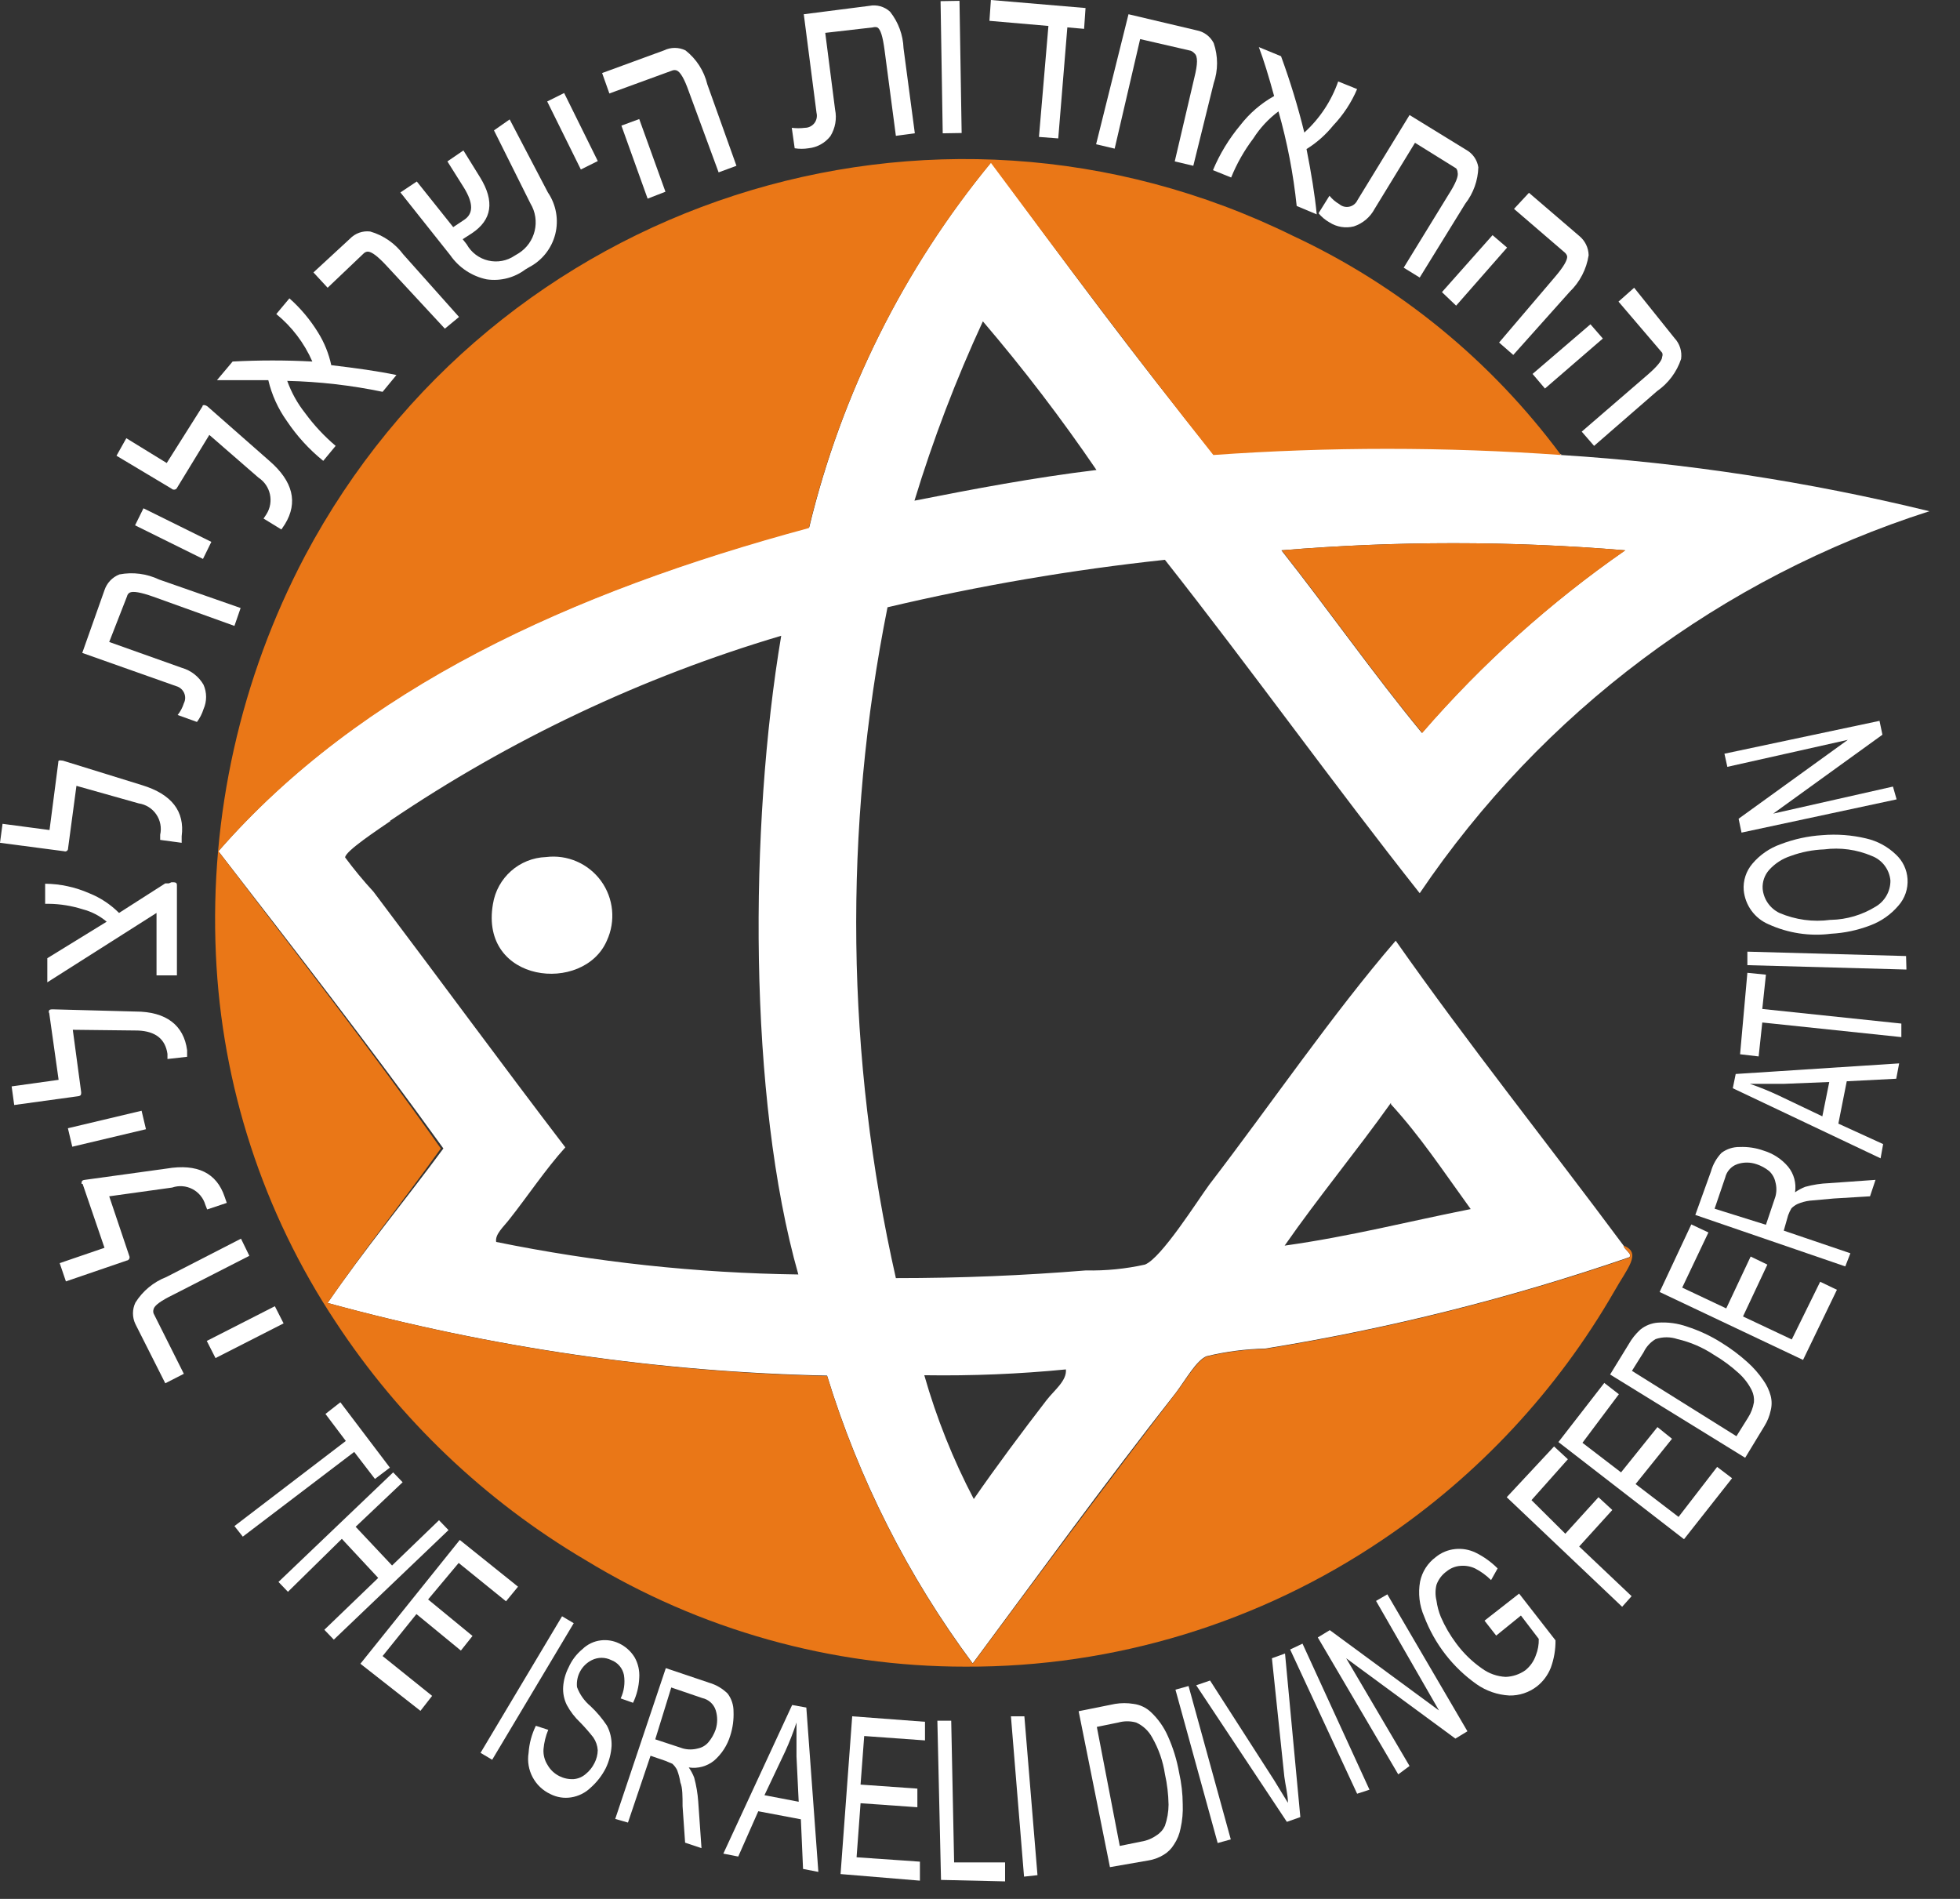 <?xml version="1.0" encoding="UTF-8"?>
<svg width="64px" height="62px" viewBox="0 0 64 62" version="1.1" xmlns="http://www.w3.org/2000/svg" xmlns:xlink="http://www.w3.org/1999/xlink">
    <rect x="0" y="0" width="64" height="62" fill="#333333" stroke="none"/>
    <title>D207C195-15A6-485A-9F5C-4DFEF1B63843</title>
    <g id="one-star" stroke="none" stroke-width="1" fill="none" fill-rule="evenodd">
        <g id="student-signup2" transform="translate(-1361, -11)">
            <g id="header-bg" transform="translate(0, 1)">
                <g id="small" transform="translate(1361, 10)">
                    <polygon id="Path" fill="#FFFFFF" fill-rule="nonzero" points="7.655 49.827 11.292 47.048 10.627 46.166 11.114 45.785 12.731 47.919 12.243 48.288 11.566 47.406 7.928 50.172"></polygon>
                    <polygon id="Path" fill="#FFFFFF" fill-rule="nonzero" points="9.093 51.651 12.838 48.074 13.147 48.396 11.613 49.85 12.802 51.114 14.335 49.636 14.645 49.958 10.9 53.535 10.591 53.213 12.35 51.52 11.162 50.244 9.402 51.973"></polygon>
                    <polygon id="Path" fill="#FFFFFF" fill-rule="nonzero" points="11.768 54.322 15.013 50.28 16.915 51.806 16.523 52.283 14.977 51.031 13.979 52.223 15.429 53.415 15.049 53.892 13.598 52.7 12.493 54.071 14.11 55.371 13.729 55.86"></polygon>
                    <polygon id="Path" fill="#FFFFFF" fill-rule="nonzero" points="15.691 57.231 18.353 52.772 18.734 52.998 16.071 57.457"></polygon>
                    <path d="M17.497,56.348 L17.902,56.48 C17.818,56.681 17.766,56.894 17.747,57.112 C17.735,57.292 17.781,57.472 17.878,57.624 C17.968,57.785 18.105,57.913 18.27,57.994 C18.414,58.065 18.573,58.098 18.734,58.089 C18.879,58.077 19.016,58.018 19.126,57.922 C19.246,57.825 19.343,57.703 19.411,57.565 C19.478,57.436 19.515,57.293 19.518,57.147 C19.509,56.998 19.459,56.854 19.375,56.73 C19.242,56.559 19.099,56.396 18.948,56.241 C18.772,56.075 18.623,55.882 18.508,55.669 C18.417,55.484 18.376,55.278 18.389,55.073 C18.405,54.852 18.466,54.637 18.567,54.441 C18.669,54.209 18.824,54.005 19.019,53.845 C19.184,53.684 19.397,53.584 19.625,53.558 C19.824,53.535 20.026,53.568 20.208,53.654 C20.418,53.752 20.596,53.909 20.719,54.107 C20.837,54.313 20.89,54.55 20.873,54.787 C20.861,55.068 20.792,55.343 20.671,55.597 L20.267,55.454 C20.378,55.216 20.415,54.951 20.374,54.691 C20.33,54.467 20.172,54.281 19.958,54.202 C19.759,54.104 19.527,54.104 19.328,54.202 C18.997,54.365 18.803,54.717 18.841,55.085 C18.931,55.326 19.083,55.54 19.28,55.705 C19.482,55.894 19.662,56.106 19.815,56.337 C19.925,56.541 19.978,56.772 19.97,57.004 C19.954,57.257 19.89,57.504 19.78,57.732 C19.658,57.971 19.493,58.185 19.292,58.363 C19.116,58.535 18.892,58.647 18.65,58.685 C18.419,58.722 18.182,58.684 17.973,58.578 C17.461,58.34 17.17,57.789 17.26,57.231 C17.281,56.924 17.362,56.624 17.497,56.348 L17.497,56.348 Z" id="Path" fill="#FFFFFF" fill-rule="nonzero"></path>
                    <path d="M20.089,59.389 L21.741,54.465 L23.155,54.942 C23.384,55.008 23.593,55.131 23.762,55.299 C23.888,55.468 23.954,55.673 23.952,55.883 C23.963,56.15 23.927,56.417 23.845,56.67 C23.75,56.984 23.568,57.265 23.322,57.481 C23.089,57.672 22.787,57.754 22.49,57.708 C22.563,57.811 22.623,57.923 22.668,58.042 C22.736,58.295 22.78,58.555 22.799,58.817 L22.906,60.343 L22.371,60.164 L22.288,58.972 C22.288,58.638 22.288,58.375 22.216,58.197 C22.195,58.058 22.159,57.922 22.109,57.791 C22.071,57.715 22.018,57.646 21.955,57.588 L21.729,57.493 L21.242,57.326 L20.505,59.508 L20.089,59.389 Z M21.396,56.79 L22.3,57.088 C22.459,57.131 22.627,57.131 22.787,57.088 C22.921,57.061 23.043,56.99 23.132,56.885 C23.236,56.762 23.316,56.62 23.369,56.468 C23.434,56.262 23.434,56.041 23.369,55.836 C23.303,55.636 23.135,55.486 22.93,55.442 L21.919,55.097 L21.396,56.79 Z" id="Shape" fill="#FFFFFF" fill-rule="nonzero"></path>
                    <path d="M23.619,60.522 L25.866,55.669 L26.329,55.752 L26.722,61.118 L26.222,61.022 L26.151,59.401 L24.76,59.138 L24.106,60.617 L23.619,60.522 Z M24.962,58.614 L26.08,58.828 L26.008,57.35 C26.008,56.897 26.008,56.527 26.008,56.241 C25.903,56.562 25.78,56.876 25.64,57.183 L24.962,58.614 Z" id="Shape" fill="#FFFFFF" fill-rule="nonzero"></path>
                    <polygon id="Path" fill="#FFFFFF" fill-rule="nonzero" points="27.447 61.189 27.827 56.038 30.204 56.217 30.204 56.825 28.219 56.682 28.1 58.268 29.955 58.399 29.955 59.007 28.1 58.876 27.97 60.641 30.038 60.784 30.038 61.404"></polygon>
                    <polygon id="Path" fill="#FFFFFF" fill-rule="nonzero" points="30.727 61.38 30.608 56.182 31.06 56.182 31.155 60.808 32.819 60.808 32.819 61.428"></polygon>
                    <polygon id="Path" fill="#FFFFFF" fill-rule="nonzero" points="33.438 61.273 33.01 56.038 33.449 56.038 33.877 61.225"></polygon>
                    <path d="M36.243,60.963 L35.221,55.872 L36.409,55.633 C36.61,55.6 36.815,55.6 37.015,55.633 C37.224,55.66 37.42,55.752 37.574,55.895 C37.812,56.117 38.002,56.385 38.133,56.682 C38.305,57.063 38.428,57.463 38.501,57.875 C38.578,58.215 38.618,58.563 38.62,58.912 C38.631,59.176 38.607,59.441 38.549,59.699 C38.513,59.886 38.441,60.065 38.335,60.223 C38.252,60.36 38.138,60.475 38.002,60.557 C37.843,60.656 37.665,60.721 37.479,60.748 L36.243,60.963 Z M36.564,60.271 L37.265,60.128 C37.445,60.1 37.616,60.03 37.764,59.925 C37.884,59.851 37.979,59.743 38.038,59.615 C38.115,59.393 38.156,59.159 38.157,58.924 C38.151,58.587 38.112,58.251 38.038,57.922 C37.974,57.502 37.833,57.098 37.622,56.73 C37.506,56.513 37.322,56.342 37.099,56.241 C36.908,56.188 36.707,56.188 36.516,56.241 L35.815,56.384 L36.564,60.271 Z" id="Shape" fill="#FFFFFF" fill-rule="nonzero"></path>
                    <polygon id="Path" fill="#FFFFFF" fill-rule="nonzero" points="39.761 60.176 38.382 55.168 38.81 55.049 40.189 60.057"></polygon>
                    <path d="M42.02,59.484 L39.06,55.025 L39.512,54.87 L41.604,58.125 L42.055,58.864 C42.055,58.59 41.972,58.292 41.937,58.006 L41.532,54.143 L41.96,53.988 L42.46,59.329 L42.02,59.484 Z" id="Path" fill="#FFFFFF" fill-rule="nonzero"></path>
                    <polygon id="Path" fill="#FFFFFF" fill-rule="nonzero" points="44.314 58.566 42.127 53.857 42.531 53.666 44.718 58.435"></polygon>
                    <polygon id="Path" fill="#FFFFFF" fill-rule="nonzero" points="45.657 57.934 43.03 53.463 43.422 53.225 46.988 55.848 44.932 52.271 45.301 52.056 47.916 56.527 47.523 56.766 43.957 54.143 46.026 57.66"></polygon>
                    <path d="M48.855,53.403 L48.474,52.915 L49.604,52.032 L50.792,53.558 C50.795,53.863 50.743,54.167 50.638,54.453 C50.543,54.692 50.388,54.902 50.186,55.061 C49.928,55.261 49.609,55.366 49.283,55.359 C48.899,55.338 48.528,55.21 48.213,54.989 C47.831,54.719 47.49,54.393 47.202,54.023 C46.907,53.644 46.671,53.222 46.501,52.772 C46.346,52.415 46.301,52.021 46.37,51.639 C46.436,51.318 46.619,51.034 46.882,50.84 C47.061,50.693 47.28,50.602 47.512,50.578 C47.744,50.553 47.979,50.594 48.189,50.697 C48.453,50.827 48.694,51.001 48.902,51.21 L48.688,51.591 C48.534,51.438 48.358,51.309 48.165,51.21 C48.017,51.141 47.853,51.112 47.69,51.126 C47.524,51.137 47.366,51.2 47.238,51.305 C47.085,51.414 46.968,51.568 46.905,51.746 C46.864,51.914 46.864,52.091 46.905,52.259 C46.93,52.443 46.978,52.623 47.048,52.795 C47.18,53.1 47.348,53.388 47.547,53.654 C47.781,53.973 48.066,54.251 48.391,54.477 C48.616,54.642 48.885,54.737 49.164,54.751 C49.394,54.743 49.617,54.669 49.806,54.536 C49.964,54.409 50.084,54.24 50.15,54.047 C50.218,53.877 50.251,53.694 50.245,53.511 L49.663,52.748 L48.855,53.403 Z" id="Path" fill="#FFFFFF" fill-rule="nonzero"></path>
                    <polygon id="Path" fill="#FFFFFF" fill-rule="nonzero" points="52.968 52.462 49.199 48.885 50.745 47.227 51.196 47.645 50.008 48.98 51.113 50.077 52.195 48.885 52.647 49.302 51.565 50.494 53.277 52.116"></polygon>
                    <polygon id="Path" fill="#FFFFFF" fill-rule="nonzero" points="54.988 50.256 50.887 47.084 52.385 45.153 52.861 45.522 51.672 47.108 52.932 48.074 54.121 46.595 54.596 46.977 53.407 48.455 54.81 49.528 56.07 47.895 56.557 48.265"></polygon>
                    <path d="M56.985,47.597 L52.575,44.878 L53.182,43.889 C53.282,43.711 53.411,43.55 53.562,43.412 C53.724,43.28 53.924,43.201 54.132,43.185 C54.459,43.162 54.787,43.207 55.095,43.317 C55.488,43.444 55.864,43.62 56.213,43.841 C56.513,44.026 56.795,44.237 57.057,44.473 C57.255,44.649 57.43,44.85 57.58,45.069 C57.688,45.221 57.768,45.39 57.817,45.57 C57.859,45.73 57.859,45.899 57.817,46.059 C57.779,46.236 57.711,46.406 57.615,46.56 L56.985,47.597 Z M56.7,46.893 L57.08,46.285 C57.177,46.133 57.242,45.963 57.271,45.785 C57.284,45.649 57.259,45.513 57.199,45.391 C57.093,45.179 56.947,44.989 56.771,44.831 C56.523,44.605 56.252,44.405 55.963,44.235 C55.6,43.994 55.198,43.82 54.774,43.722 C54.543,43.644 54.292,43.644 54.061,43.722 C53.891,43.823 53.754,43.972 53.669,44.151 L53.288,44.759 L56.7,46.893 Z" id="Shape" fill="#FFFFFF" fill-rule="nonzero"></path>
                    <polygon id="Path" fill="#FFFFFF" fill-rule="nonzero" points="58.875 44.402 54.192 42.184 55.226 39.978 55.785 40.24 54.929 42.041 56.367 42.72 57.164 41.027 57.71 41.29 56.914 42.983 58.507 43.734 59.434 41.85 59.981 42.112"></polygon>
                    <path d="M60.254,41.349 L55.357,39.668 L55.868,38.249 C55.931,38.021 56.049,37.812 56.213,37.641 C56.384,37.513 56.593,37.446 56.807,37.45 C57.074,37.439 57.34,37.479 57.592,37.57 C57.902,37.664 58.179,37.846 58.388,38.094 C58.578,38.328 58.66,38.631 58.614,38.929 C58.717,38.856 58.829,38.796 58.947,38.75 C59.199,38.681 59.458,38.641 59.719,38.631 L61.241,38.523 L61.062,39.06 L59.874,39.132 L59.089,39.203 C58.954,39.22 58.822,39.257 58.697,39.31 C58.621,39.345 58.553,39.394 58.495,39.453 C58.452,39.526 58.417,39.601 58.388,39.68 L58.245,40.181 L60.421,40.92 L60.254,41.349 Z M57.663,39.99 L57.972,39.072 C58.015,38.916 58.015,38.751 57.972,38.595 C57.943,38.458 57.872,38.333 57.77,38.237 C57.646,38.137 57.505,38.06 57.354,38.011 C57.15,37.941 56.928,37.941 56.724,38.011 C56.527,38.082 56.379,38.248 56.332,38.452 L55.987,39.465 L57.663,39.99 Z" id="Shape" fill="#FFFFFF" fill-rule="nonzero"></path>
                    <path d="M61.407,37.82 L56.581,35.531 L56.676,35.066 L62.013,34.72 L61.918,35.221 L60.302,35.304 L60.028,36.687 L61.49,37.355 L61.407,37.82 Z M59.505,36.449 L59.731,35.328 L58.245,35.388 C57.794,35.388 57.425,35.388 57.14,35.388 C57.46,35.497 57.773,35.625 58.079,35.769 L59.505,36.449 Z" id="Shape" fill="#FFFFFF" fill-rule="nonzero"></path>
                    <polygon id="Path" fill="#FFFFFF" fill-rule="nonzero" points="62.085 33.862 57.544 33.385 57.425 34.493 56.819 34.422 57.057 31.763 57.663 31.823 57.544 32.943 62.085 33.42"></polygon>
                    <polygon id="Path" fill="#FFFFFF" fill-rule="nonzero" points="62.251 31.656 57.057 31.513 57.057 31.072 62.239 31.215"></polygon>
                    <path d="M59.791,30.487 C59.094,30.577 58.386,30.469 57.746,30.177 C57.295,29.984 56.985,29.558 56.938,29.068 C56.913,28.752 57.016,28.439 57.223,28.198 C57.467,27.91 57.783,27.692 58.138,27.566 C58.576,27.398 59.037,27.297 59.505,27.268 C59.983,27.228 60.465,27.264 60.932,27.375 C61.298,27.458 61.635,27.639 61.906,27.9 C62.131,28.107 62.267,28.393 62.287,28.699 C62.308,29.017 62.201,29.331 61.99,29.569 C61.744,29.859 61.429,30.08 61.074,30.213 C60.663,30.371 60.23,30.464 59.791,30.487 L59.791,30.487 Z M59.791,30.034 C60.303,30.022 60.803,29.874 61.241,29.605 C61.546,29.428 61.732,29.1 61.728,28.747 C61.693,28.386 61.459,28.077 61.122,27.948 C60.631,27.738 60.094,27.664 59.565,27.733 C59.191,27.747 58.822,27.819 58.471,27.948 C58.202,28.035 57.96,28.191 57.77,28.401 C57.618,28.57 57.541,28.794 57.556,29.021 C57.588,29.361 57.796,29.659 58.103,29.808 C58.627,30.032 59.202,30.111 59.767,30.034 L59.791,30.034 Z" id="Shape" fill="#FFFFFF" fill-rule="nonzero"></path>
                    <polygon id="Path" fill="#FFFFFF" fill-rule="nonzero" points="61.93 26.1 56.866 27.185 56.771 26.732 60.337 24.156 56.403 25.038 56.308 24.609 61.372 23.536 61.467 23.989 57.901 26.565 61.811 25.682"></polygon>
                    <path d="M7.869,40.443 L8.142,41.003 L5.646,42.279 C5.254,42.47 5.04,42.625 5.016,42.744 C4.999,42.79 4.999,42.841 5.016,42.887 L6.003,44.855 L5.397,45.165 L4.422,43.233 C4.315,43.011 4.315,42.752 4.422,42.53 C4.66,42.15 5.015,41.857 5.432,41.695 L7.869,40.443 Z M8.975,42.649 L9.26,43.209 L7.037,44.342 L6.752,43.782 L8.975,42.649 Z" id="Shape" fill="#FFFFFF" fill-rule="nonzero"></path>
                    <path d="M2.663,38.655 C2.663,38.583 2.663,38.535 2.77,38.523 L5.444,38.154 C6.443,37.987 7.073,38.297 7.334,39.072 L7.405,39.275 L6.764,39.489 L6.704,39.334 C6.639,39.113 6.486,38.929 6.282,38.823 C6.078,38.717 5.84,38.699 5.622,38.774 L3.566,39.06 L4.22,41.003 C4.236,41.035 4.235,41.072 4.219,41.103 C4.202,41.134 4.171,41.154 4.137,41.158 L2.152,41.838 L1.949,41.242 L3.412,40.741 L2.698,38.655 L2.663,38.655 Z" id="Path" fill="#FFFFFF" fill-rule="nonzero"></path>
                    <polygon id="Rectangle" fill="#FFFFFF" fill-rule="nonzero" transform="translate(3.492, 36.853) rotate(-13.33) translate(-3.492, -36.853) " points="2.255 36.544 4.728 36.543 4.728 37.163 2.255 37.164"></polygon>
                    <path d="M1.593,33.063 C1.593,32.991 1.593,32.955 1.724,32.955 L4.422,33.027 C5.432,33.027 6.003,33.48 6.11,34.291 L6.11,34.505 L5.468,34.577 L5.468,34.41 C5.397,33.921 5.076,33.671 4.505,33.647 L2.377,33.623 L2.651,35.662 C2.651,35.733 2.651,35.781 2.544,35.793 L0.464,36.079 L0.38,35.471 L1.914,35.257 L1.605,33.063 L1.593,33.063 Z" id="Path" fill="#FFFFFF" fill-rule="nonzero"></path>
                    <path d="M5.599,28.806 C5.718,28.806 5.777,28.806 5.777,28.902 L5.777,31.847 L5.111,31.847 L5.111,29.808 L1.545,32.073 L1.545,31.286 L3.483,30.094 C3.255,29.901 2.987,29.763 2.698,29.688 C2.341,29.575 1.968,29.514 1.593,29.51 L1.474,29.51 L1.474,28.854 L1.474,28.854 C1.969,28.859 2.458,28.965 2.912,29.164 C3.277,29.31 3.609,29.529 3.887,29.808 L5.397,28.842 L5.515,28.842 L5.599,28.806 Z" id="Path" fill="#FFFFFF" fill-rule="nonzero"></path>
                    <path d="M1.902,24.907 C1.902,24.836 1.902,24.812 2.056,24.836 L4.636,25.635 C5.611,25.933 6.038,26.493 5.932,27.304 L5.932,27.518 L5.23,27.423 L5.23,27.256 C5.282,27.026 5.236,26.784 5.103,26.59 C4.97,26.395 4.762,26.265 4.529,26.231 L2.496,25.658 L2.223,27.697 C2.225,27.73 2.211,27.762 2.184,27.782 C2.157,27.801 2.123,27.805 2.092,27.793 L0,27.518 L0.083,26.898 L1.617,27.101 L1.902,24.907 Z" id="Path" fill="#FFFFFF" fill-rule="nonzero"></path>
                    <path d="M7.857,19.852 L7.655,20.436 L5.004,19.482 C4.6,19.339 4.339,19.292 4.232,19.351 C4.188,19.377 4.158,19.421 4.148,19.47 L3.566,20.961 L5.943,21.807 C6.239,21.892 6.49,22.089 6.645,22.356 C6.758,22.61 6.758,22.9 6.645,23.155 C6.598,23.305 6.526,23.446 6.431,23.572 L5.801,23.345 C5.891,23.232 5.959,23.102 6.003,22.964 C6.057,22.858 6.061,22.733 6.012,22.624 C5.963,22.515 5.868,22.434 5.753,22.403 L2.686,21.318 L3.412,19.268 C3.49,19.033 3.669,18.845 3.899,18.755 C4.337,18.671 4.791,18.73 5.195,18.922 L7.857,19.852 Z" id="Path" fill="#FFFFFF" fill-rule="nonzero"></path>
                    <polygon id="Rectangle" fill="#FFFFFF" fill-rule="nonzero" transform="translate(5.656, 17.423) rotate(-63.75) translate(-5.656, -17.423) " points="5.348 16.186 5.968 16.186 5.965 18.659 5.345 18.66"></polygon>
                    <path d="M6.609,13.27 C6.609,13.211 6.692,13.211 6.775,13.27 L8.796,15.047 C9.569,15.715 9.735,16.406 9.307,17.11 L9.188,17.288 L8.606,16.931 L8.701,16.788 C8.953,16.385 8.837,15.855 8.44,15.595 L6.835,14.2 L5.765,15.953 C5.719,15.999 5.645,15.999 5.599,15.953 L3.804,14.88 L4.125,14.308 L5.444,15.118 L6.633,13.235 L6.609,13.27 Z" id="Path" fill="#FFFFFF" fill-rule="nonzero"></path>
                    <path d="M10.817,11.923 C11.613,12.018 12.327,12.114 12.945,12.245 L12.493,12.793 C11.468,12.58 10.425,12.46 9.379,12.436 C9.515,12.815 9.711,13.169 9.961,13.485 C10.251,13.881 10.586,14.241 10.96,14.558 L10.96,14.558 L10.555,15.047 L10.555,15.047 C10.096,14.676 9.696,14.238 9.367,13.747 C9.08,13.346 8.874,12.892 8.761,12.412 C8.079,12.412 7.52,12.412 7.085,12.412 L7.596,11.804 C8.463,11.758 9.332,11.758 10.199,11.804 C9.935,11.201 9.532,10.669 9.022,10.254 L9.022,10.254 L9.45,9.741 L9.45,9.741 C9.817,10.066 10.133,10.444 10.389,10.862 C10.592,11.188 10.736,11.547 10.817,11.923 Z" id="Path" fill="#FFFFFF" fill-rule="nonzero"></path>
                    <path d="M14.989,10.349 L14.526,10.731 L12.636,8.692 C12.338,8.37 12.136,8.215 12.006,8.215 C11.957,8.219 11.91,8.24 11.875,8.275 L10.698,9.395 L10.235,8.895 L11.423,7.798 C11.595,7.617 11.842,7.528 12.089,7.559 C12.522,7.684 12.902,7.948 13.171,8.31 L14.989,10.349 Z" id="Path" fill="#FFFFFF" fill-rule="nonzero"></path>
                    <path d="M16.642,3.899 L17.89,6.283 C18.161,6.682 18.249,7.178 18.131,7.646 C18.012,8.113 17.699,8.507 17.272,8.728 L17.153,8.799 C16.792,9.07 16.339,9.186 15.893,9.121 C15.411,9.021 14.985,8.739 14.704,8.334 L13.075,6.283 L13.61,5.926 L14.799,7.416 L15.156,7.178 C15.465,6.975 15.453,6.629 15.156,6.14 L14.609,5.27 L15.132,4.912 L15.679,5.795 C16.154,6.57 16.071,7.178 15.405,7.619 L15.108,7.81 L15.239,7.977 C15.389,8.245 15.644,8.437 15.942,8.507 C16.241,8.578 16.555,8.519 16.808,8.346 L16.927,8.275 C17.483,7.931 17.658,7.201 17.319,6.641 L16.13,4.257 L16.642,3.899 Z" id="Path" fill="#FFFFFF" fill-rule="nonzero"></path>
                    <polygon id="Rectangle" fill="#FFFFFF" fill-rule="nonzero" transform="translate(18.694, 4.285) rotate(-26.39) translate(-18.694, -4.285) " points="18.386 3.047 19.004 3.046 19.001 5.524 18.383 5.525"></polygon>
                    <path d="M24.047,5.413 L23.465,5.628 L22.49,2.981 C22.347,2.575 22.216,2.349 22.098,2.301 C22.052,2.284 22.001,2.284 21.955,2.301 L19.898,3.052 L19.661,2.385 L21.682,1.645 C21.903,1.537 22.162,1.537 22.383,1.645 C22.739,1.924 22.99,2.314 23.096,2.754 L24.047,5.413 Z M21.729,6.26 L21.147,6.486 L20.291,4.102 L20.873,3.887 L21.729,6.26 Z" id="Shape" fill="#FFFFFF" fill-rule="nonzero"></path>
                    <path d="M29.872,4.352 L29.253,4.435 L28.885,1.645 C28.825,1.192 28.754,0.954 28.647,0.894 C28.601,0.88 28.551,0.88 28.505,0.894 L26.947,1.073 L27.268,3.577 C27.33,3.876 27.275,4.188 27.114,4.447 C26.939,4.67 26.682,4.812 26.401,4.841 C26.251,4.865 26.098,4.865 25.949,4.841 L25.854,4.173 C25.996,4.191 26.14,4.191 26.282,4.173 C26.402,4.173 26.516,4.117 26.591,4.022 C26.665,3.926 26.691,3.802 26.662,3.684 L26.246,0.465 L28.386,0.191 C28.629,0.143 28.88,0.214 29.063,0.382 C29.333,0.722 29.487,1.14 29.503,1.574 L29.872,4.352 Z" id="Path" fill="#FFFFFF" fill-rule="nonzero"></path>
                    <polygon id="Rectangle" fill="#FFFFFF" fill-rule="nonzero" transform="translate(31.057, 2.19) rotate(-0.95) translate(-31.057, -2.19) " points="30.748 0.032 31.366 0.032 31.365 4.348 30.747 4.348"></polygon>
                    <polygon id="Path" fill="#FFFFFF" fill-rule="nonzero" points="35.399 0.942 34.852 0.894 34.555 4.519 33.925 4.471 34.234 0.847 32.308 0.68 32.356 0 35.446 0.262"></polygon>
                    <path d="M38.965,5.413 L38.359,5.27 L39.001,2.528 C39.108,2.098 39.119,1.836 39.001,1.741 C38.968,1.704 38.927,1.675 38.882,1.657 L37.229,1.276 L36.397,4.853 L35.791,4.71 L36.849,0.465 L39.072,0.99 C39.313,1.034 39.519,1.188 39.631,1.407 C39.777,1.832 39.777,2.294 39.631,2.718 L38.965,5.413 Z" id="Path" fill="#FFFFFF" fill-rule="nonzero"></path>
                    <path d="M42.662,4.865 C42.816,5.652 42.935,6.367 42.995,6.999 L42.341,6.725 C42.232,5.68 42.033,4.647 41.746,3.637 C41.422,3.878 41.144,4.177 40.926,4.519 C40.63,4.91 40.386,5.339 40.201,5.795 L40.201,5.795 L39.607,5.556 L39.607,5.556 C39.829,5.025 40.13,4.531 40.498,4.09 C40.799,3.7 41.175,3.376 41.604,3.136 C41.425,2.48 41.259,1.943 41.105,1.538 L41.83,1.836 C42.129,2.652 42.383,3.484 42.59,4.328 C43.092,3.873 43.472,3.299 43.696,2.659 L43.696,2.659 L44.314,2.909 L44.314,2.909 C44.126,3.35 43.86,3.754 43.529,4.102 C43.291,4.396 43.006,4.65 42.685,4.853 L42.662,4.865 Z" id="Path" fill="#FFFFFF" fill-rule="nonzero"></path>
                    <path d="M46.358,9.062 L45.835,8.74 L47.298,6.355 C47.535,5.985 47.63,5.747 47.595,5.628 C47.594,5.58 47.577,5.534 47.547,5.497 L46.204,4.662 L44.885,6.82 C44.741,7.091 44.498,7.296 44.207,7.392 C43.935,7.46 43.647,7.413 43.411,7.261 C43.275,7.184 43.154,7.083 43.054,6.963 L43.411,6.391 C43.5,6.501 43.609,6.594 43.732,6.665 C43.822,6.743 43.944,6.774 44.061,6.748 C44.178,6.723 44.276,6.643 44.326,6.534 L46.026,3.756 L47.868,4.888 C48.085,5.005 48.234,5.217 48.272,5.461 C48.26,5.894 48.11,6.311 47.844,6.653 L46.358,9.062 Z" id="Path" fill="#FFFFFF" fill-rule="nonzero"></path>
                    <path d="M47.547,9.98 L47.084,9.538 L48.736,7.678 L49.211,8.084 L47.547,9.98 Z M49.413,11.589 L48.95,11.184 L50.768,9.05 C51.054,8.716 51.185,8.489 51.173,8.37 C51.161,8.324 51.136,8.283 51.101,8.251 L49.437,6.82 L49.925,6.295 L51.565,7.702 C51.756,7.857 51.869,8.088 51.874,8.334 C51.804,8.789 51.587,9.208 51.256,9.527 L49.413,11.589 Z" id="Shape" fill="#FFFFFF" fill-rule="nonzero"></path>
                    <path d="M50.448,12.686 L50.043,12.209 L51.933,10.588 L52.338,11.053 L50.448,12.686 Z M52.052,14.558 L51.648,14.093 L53.776,12.257 C54.109,11.971 54.275,11.768 54.275,11.649 C54.292,11.607 54.292,11.56 54.275,11.518 L52.849,9.848 L53.36,9.395 L54.679,11.041 C54.85,11.223 54.928,11.473 54.893,11.72 C54.752,12.146 54.476,12.514 54.109,12.77 L52.052,14.558 Z" id="Shape" fill="#FFFFFF" fill-rule="nonzero"></path>
                    <path d="M50.971,14.856 C55.026,15.112 59.052,15.727 63,16.692 C56.216,18.86 50.355,23.253 46.358,29.164 C43.529,25.587 40.867,21.867 38.038,18.278 C34.989,18.605 31.964,19.123 28.98,19.828 C27.53,27.067 27.623,34.531 29.253,41.731 C31.381,41.731 33.402,41.647 35.458,41.48 C36.105,41.494 36.752,41.43 37.384,41.29 C37.919,41.087 39.108,39.191 39.488,38.678 C41.509,36.043 43.518,33.098 45.574,30.714 C47.951,34.1 50.543,37.343 53.015,40.67 C53.015,40.789 53.336,40.956 53.193,41.051 C49.323,42.384 45.347,43.381 41.307,44.032 C40.662,44.046 40.02,44.13 39.393,44.282 C39.06,44.425 38.727,45.033 38.394,45.475 C36.017,48.503 33.949,51.365 31.762,54.31 C29.652,51.474 28.044,48.296 27.007,44.914 C21.494,44.796 16.017,43.999 10.698,42.542 C11.887,40.813 13.23,39.191 14.478,37.498 C12.089,34.183 9.616,31 7.132,27.793 C11.768,22.463 18.591,19.339 26.424,17.217 C27.478,12.842 29.51,8.764 32.368,5.294 C34.745,8.537 37.122,11.744 39.631,14.832 C43.41,14.564 47.203,14.564 50.982,14.832 M32.094,10.492 C31.216,12.39 30.469,14.346 29.86,16.347 C31.797,15.965 33.747,15.595 35.803,15.345 C34.656,13.661 33.417,12.041 32.094,10.492 M41.842,17.968 C43.387,19.923 44.837,21.998 46.43,23.93 C48.384,21.672 50.612,19.669 53.063,17.968 C49.329,17.658 45.575,17.658 41.842,17.968 M12.755,26.803 C12.362,27.077 11.281,27.781 11.269,27.995 C11.558,28.385 11.867,28.759 12.196,29.116 C14.383,32.013 16.392,34.756 18.46,37.462 C17.83,38.154 17.2,39.096 16.642,39.799 C16.451,40.05 16.154,40.3 16.202,40.55 C19.45,41.212 22.753,41.567 26.068,41.612 C24.427,35.829 24.463,26.97 25.509,20.758 C20.967,22.106 16.657,24.145 12.731,26.803 M45.419,36.008 C44.29,37.593 43.042,39.096 41.948,40.67 C44.088,40.372 46.026,39.871 48.023,39.477 C47.084,38.178 46.37,37.093 45.419,36.055 M30.181,44.902 C30.58,46.302 31.121,47.656 31.797,48.944 C32.522,47.895 33.402,46.715 34.175,45.713 C34.424,45.391 34.84,45.081 34.805,44.712 C33.276,44.862 31.74,44.925 30.204,44.902" id="Shape" fill="#FFFFFF"></path>
                    <path d="M17.83,27.983 C18.525,27.896 19.212,28.195 19.625,28.762 C20.037,29.329 20.11,30.077 19.815,30.714 C19.055,32.467 15.655,32.097 16.095,29.522 C16.231,28.658 16.959,28.013 17.83,27.983" id="Path" fill="#FFFFFF"></path>
                    <path d="M53.015,40.67 C53.621,40.908 53.134,41.409 52.706,42.172 C50.84,45.407 48.263,48.172 45.17,50.256 C41.141,52.987 36.386,54.437 31.524,54.417 C27.147,54.42 22.854,53.216 19.114,50.935 C15.84,49.003 13.05,46.344 10.96,43.162 C8.59,39.591 7.238,35.44 7.049,31.155 C6.846,26.636 7.852,22.145 9.961,18.147 C16.147,6.509 30.42,1.888 42.222,7.702 C45.686,9.319 48.693,11.778 50.971,14.856 C47.191,14.588 43.398,14.588 39.619,14.856 C37.134,11.72 34.733,8.513 32.356,5.318 C29.499,8.788 27.466,12.866 26.412,17.241 C18.627,19.339 11.804,22.463 7.132,27.793 C9.581,31.012 12.053,34.183 14.395,37.498 C13.182,39.191 11.887,40.813 10.698,42.542 C16.016,44.003 21.494,44.804 27.007,44.926 C28.044,48.308 29.652,51.486 31.762,54.322 C33.949,51.377 36.076,48.515 38.394,45.487 C38.727,45.057 39.06,44.449 39.393,44.294 C40.02,44.142 40.662,44.058 41.307,44.044 C45.347,43.393 49.323,42.396 53.193,41.063 C53.336,40.968 53.051,40.801 53.015,40.682" id="Path" fill="#EA7717"></path>
                    <path d="M41.853,17.968 C43.399,19.923 44.849,21.998 46.442,23.93 C48.396,21.672 50.624,19.669 53.075,17.968 C49.341,17.658 45.587,17.658 41.853,17.968" id="Path" fill="#EA7717"></path>
                </g>
            </g>
        </g>
    </g>
</svg>